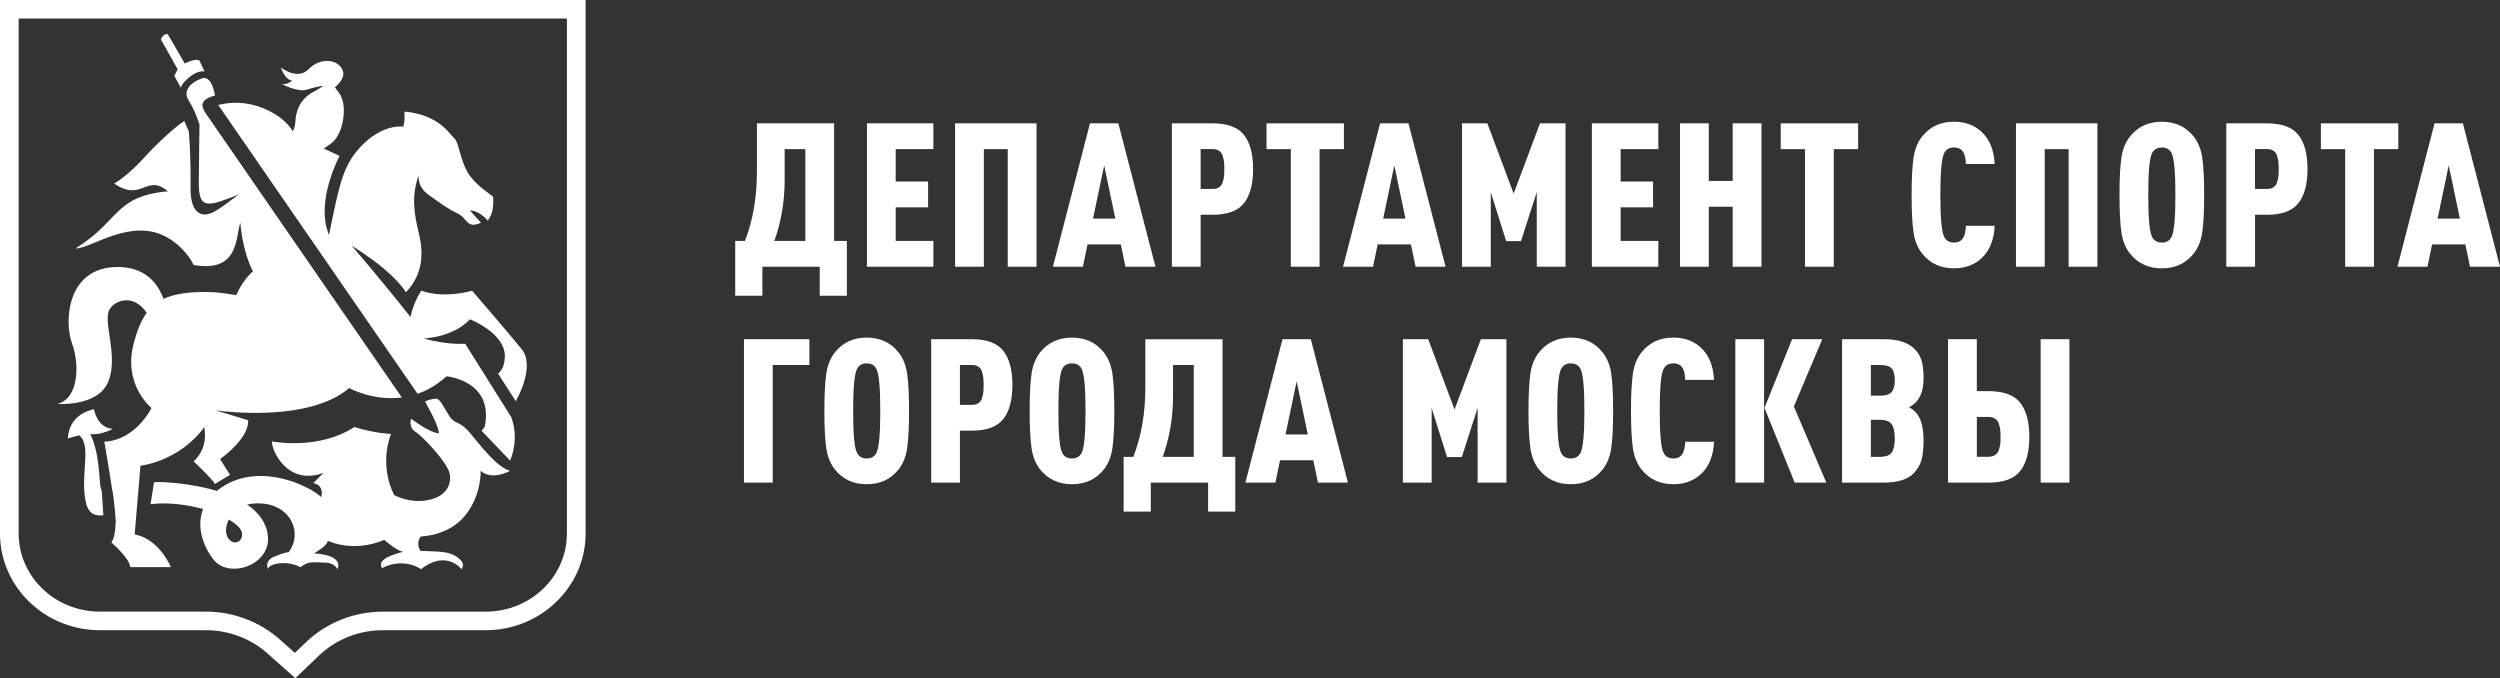 <svg width="188" height="51" viewBox="0 0 188 51" fill="none" xmlns="http://www.w3.org/2000/svg">
<rect x="0" y="0" width="188" height="51" fill="#333333" stroke="none"/>
<path d="M63.684 22.24H61.642V20.058H57.331V22.24H55.289V18.12H56.021C56.621 16.565 56.92 14.84 56.92 12.942V9.275H62.725V18.118H63.684V22.24ZM60.561 18.12V11.216H59.006V13.532C59.006 15.147 58.747 16.677 58.23 18.12H60.561Z" fill="white"/>
<path d="M70.191 20.058H65.193V9.275H70.191V11.213H67.356V13.652H69.793V15.59H67.356V18.118H70.191V20.058Z" fill="white"/>
<path d="M77.945 20.058H75.782V11.216H73.984V20.058H71.822V9.275H77.947V20.058H77.945Z" fill="white"/>
<path d="M86.89 20.058H84.635L84.284 18.378H81.784L81.433 20.058H79.178L81.967 9.275H84.1L86.89 20.058ZM83.873 16.439L83.034 12.442L82.196 16.439H83.873Z" fill="white"/>
<path d="M93.547 10.147C94.004 10.727 94.233 11.582 94.233 12.713C94.233 13.843 94.004 14.699 93.547 15.279C93.089 15.859 92.303 16.15 91.185 16.15H90.287V20.056H88.124V9.275H91.187C92.303 9.275 93.091 9.566 93.547 10.147ZM92.046 13.243C92.062 13.102 92.068 12.926 92.068 12.713C92.068 12.502 92.06 12.324 92.046 12.182C92.03 12.041 91.998 11.887 91.948 11.72C91.897 11.552 91.807 11.427 91.681 11.341C91.555 11.255 91.394 11.211 91.201 11.211H90.287V14.21H91.201C91.394 14.21 91.555 14.168 91.681 14.081C91.807 13.995 91.897 13.869 91.948 13.702C91.998 13.538 92.032 13.385 92.046 13.243Z" fill="white"/>
<path d="M101.06 11.215H99.232V20.058H97.07V11.215H95.242V9.277H101.062V11.215H101.06Z" fill="white"/>
<path d="M108.707 20.058H106.452L106.101 18.378H103.602L103.251 20.058H100.996L103.784 9.275H105.917L108.707 20.058ZM105.692 16.439L104.853 12.442L104.015 16.439H105.692Z" fill="white"/>
<path d="M117.727 20.058H115.565V14.44L114.377 18.134H113.265L112.106 14.456V20.058H109.943V9.275H111.847L113.827 14.561L115.807 9.275H117.727V20.058Z" fill="white"/>
<path d="M124.707 20.058H119.709V9.275H124.707V11.213H121.872V13.652H124.31V15.59H121.872V18.118H124.707V20.058Z" fill="white"/>
<path d="M132.461 20.058H130.298V15.546H128.5V20.058H126.338V9.275H128.5V13.606H130.298V9.275H132.461V20.058Z" fill="white"/>
<path d="M139.729 11.215H137.901V20.058H135.739V11.215H133.911V9.277H139.731V11.215H139.729Z" fill="white"/>
<path d="M149.999 16.984C149.949 18.035 149.624 18.842 149.024 19.407C148.476 19.921 147.78 20.178 146.937 20.178C145.942 20.178 145.15 19.815 144.56 19.087C144.215 18.663 143.994 18.126 143.898 17.474C143.802 16.822 143.753 15.887 143.753 14.665C143.753 13.443 143.802 12.508 143.898 11.856C143.994 11.204 144.215 10.667 144.56 10.242C145.15 9.515 145.942 9.152 146.937 9.152C147.78 9.152 148.476 9.409 149.024 9.924C149.624 10.49 149.949 11.291 149.999 12.332H147.836C147.816 11.949 147.76 11.67 147.668 11.499C147.535 11.226 147.292 11.09 146.935 11.09C146.59 11.09 146.345 11.232 146.203 11.515C146.01 11.887 145.914 12.938 145.914 14.665C145.914 16.392 146.01 17.441 146.203 17.815C146.345 18.099 146.588 18.24 146.935 18.24C147.29 18.24 147.535 18.099 147.668 17.815C147.76 17.644 147.814 17.367 147.836 16.982H149.999V16.984Z" fill="white"/>
<path d="M157.725 20.058H155.56V11.216H153.762V20.058H151.6V9.275H157.725V20.058Z" fill="white"/>
<path d="M165.609 11.857C165.705 12.509 165.753 13.445 165.753 14.667C165.753 15.889 165.705 16.824 165.609 17.476C165.513 18.128 165.292 18.665 164.947 19.089C164.357 19.817 163.565 20.18 162.57 20.18C161.574 20.18 160.782 19.817 160.192 19.089C159.847 18.665 159.626 18.128 159.53 17.476C159.434 16.824 159.386 15.889 159.386 14.667C159.386 13.445 159.434 12.509 159.53 11.857C159.626 11.206 159.847 10.669 160.192 10.245C160.782 9.517 161.574 9.154 162.57 9.154C163.565 9.154 164.357 9.517 164.947 10.245C165.292 10.669 165.513 11.207 165.609 11.857ZM163.591 14.667C163.591 12.94 163.494 11.891 163.302 11.517C163.159 11.233 162.917 11.092 162.57 11.092C162.225 11.092 161.98 11.233 161.837 11.517C161.645 11.889 161.548 12.94 161.548 14.667C161.548 16.394 161.645 17.442 161.837 17.817C161.98 18.1 162.222 18.242 162.57 18.242C162.915 18.242 163.159 18.1 163.302 17.817C163.492 17.444 163.591 16.394 163.591 14.667Z" fill="white"/>
<path d="M172.839 10.147C173.297 10.727 173.525 11.582 173.525 12.713C173.525 13.843 173.297 14.699 172.839 15.279C172.382 15.859 171.595 16.15 170.478 16.15H169.579V20.056H167.417V9.275H170.48C171.593 9.275 172.382 9.566 172.839 10.147ZM171.337 13.243C171.353 13.102 171.359 12.926 171.359 12.713C171.359 12.502 171.351 12.324 171.337 12.182C171.321 12.041 171.288 11.887 171.238 11.72C171.188 11.552 171.098 11.427 170.971 11.341C170.845 11.255 170.685 11.211 170.492 11.211H169.577V14.21H170.492C170.685 14.21 170.845 14.168 170.971 14.081C171.098 13.995 171.188 13.869 171.238 13.702C171.288 13.538 171.323 13.385 171.337 13.243Z" fill="white"/>
<path d="M180.35 11.215H178.523V20.058H176.36V11.215H174.532V9.277H180.352V11.215H180.35Z" fill="white"/>
<path d="M188 20.058H185.745L185.394 18.378H182.894L182.543 20.058H180.288L183.077 9.275H185.209L188 20.058ZM184.983 16.439L184.144 12.442L183.306 16.439H184.983Z" fill="white"/>
<path d="M60.866 27.448H58.107V36.291H55.945V25.508H60.866V27.448Z" fill="white"/>
<path d="M68.216 28.092C68.313 28.744 68.361 29.679 68.361 30.901C68.361 32.124 68.313 33.059 68.216 33.711C68.12 34.363 67.9 34.899 67.554 35.324C66.965 36.052 66.172 36.414 65.177 36.414C64.182 36.414 63.39 36.052 62.8 35.324C62.455 34.899 62.234 34.363 62.138 33.711C62.041 33.059 61.993 32.124 61.993 30.901C61.993 29.679 62.041 28.744 62.138 28.092C62.234 27.44 62.455 26.904 62.8 26.479C63.39 25.751 64.182 25.388 65.177 25.388C66.172 25.388 66.965 25.751 67.554 26.479C67.9 26.904 68.12 27.442 68.216 28.092ZM66.198 30.901C66.198 29.175 66.102 28.126 65.909 27.751C65.767 27.468 65.524 27.326 65.177 27.326C64.832 27.326 64.587 27.468 64.445 27.751C64.252 28.124 64.156 29.175 64.156 30.901C64.156 32.628 64.252 33.677 64.445 34.052C64.587 34.335 64.83 34.476 65.177 34.476C65.522 34.476 65.767 34.335 65.909 34.052C66.102 33.677 66.198 32.628 66.198 30.901Z" fill="white"/>
<path d="M75.447 26.381C75.904 26.961 76.133 27.817 76.133 28.947C76.133 30.078 75.904 30.933 75.447 31.513C74.989 32.094 74.203 32.385 73.085 32.385H72.187V36.291H70.024V25.508H73.088C74.203 25.51 74.989 25.801 75.447 26.381ZM73.946 29.478C73.962 29.336 73.968 29.161 73.968 28.947C73.968 28.736 73.96 28.558 73.946 28.417C73.93 28.275 73.898 28.122 73.848 27.954C73.798 27.787 73.707 27.661 73.581 27.576C73.455 27.49 73.294 27.446 73.102 27.446H72.187V30.445H73.102C73.294 30.445 73.455 30.403 73.581 30.315C73.707 30.229 73.798 30.104 73.848 29.936C73.898 29.773 73.93 29.619 73.946 29.478Z" fill="white"/>
<path d="M83.652 28.092C83.748 28.744 83.796 29.679 83.796 30.901C83.796 32.124 83.748 33.059 83.652 33.711C83.556 34.363 83.335 34.899 82.99 35.324C82.4 36.052 81.608 36.414 80.613 36.414C79.618 36.414 78.825 36.052 78.235 35.324C77.89 34.899 77.67 34.363 77.573 33.711C77.477 33.059 77.429 32.124 77.429 30.901C77.429 29.679 77.477 28.744 77.573 28.092C77.67 27.44 77.89 26.904 78.235 26.479C78.825 25.751 79.618 25.388 80.613 25.388C81.608 25.388 82.4 25.751 82.99 26.479C83.333 26.904 83.554 27.442 83.652 28.092ZM81.632 30.901C81.632 29.175 81.535 28.126 81.343 27.751C81.201 27.468 80.958 27.326 80.611 27.326C80.266 27.326 80.021 27.468 79.878 27.751C79.686 28.124 79.59 29.175 79.59 30.901C79.59 32.628 79.686 33.677 79.878 34.052C80.021 34.335 80.264 34.476 80.611 34.476C80.956 34.476 81.201 34.335 81.343 34.052C81.535 33.677 81.632 32.628 81.632 30.901Z" fill="white"/>
<path d="M92.893 38.472H90.85V36.291H86.539V38.472H84.497V34.355H85.229C85.829 32.799 86.128 31.075 86.128 29.177V25.512H91.934V34.355H92.893V38.472ZM89.769 34.355V27.45H88.214V29.767C88.214 31.382 87.955 32.911 87.438 34.355H89.769Z" fill="white"/>
<path d="M101.365 36.293H99.11L98.759 34.612H96.259L95.908 36.293H93.653L96.442 25.51H98.574L101.365 36.293ZM98.347 32.674L97.509 28.676L96.67 32.674H98.347Z" fill="white"/>
<path d="M113.279 36.293H111.117V30.674L109.929 34.369H108.818L107.66 30.688V36.291H105.497V25.508H107.401L109.381 30.794L111.362 25.508H113.281V36.293H113.279Z" fill="white"/>
<path d="M121.164 28.092C121.26 28.744 121.308 29.679 121.308 30.901C121.308 32.124 121.26 33.059 121.164 33.711C121.068 34.363 120.847 34.899 120.502 35.324C119.912 36.052 119.12 36.414 118.124 36.414C117.129 36.414 116.337 36.052 115.747 35.324C115.402 34.899 115.181 34.363 115.085 33.711C114.989 33.059 114.941 32.124 114.941 30.901C114.941 29.679 114.989 28.744 115.085 28.092C115.181 27.44 115.402 26.904 115.747 26.479C116.337 25.751 117.129 25.388 118.124 25.388C119.12 25.388 119.912 25.751 120.502 26.479C120.847 26.904 121.068 27.442 121.164 28.092ZM119.146 30.901C119.146 29.175 119.049 28.126 118.857 27.751C118.714 27.468 118.472 27.326 118.124 27.326C117.779 27.326 117.535 27.468 117.392 27.751C117.2 28.124 117.103 29.175 117.103 30.901C117.103 32.628 117.2 33.677 117.392 34.052C117.535 34.335 117.777 34.476 118.124 34.476C118.47 34.476 118.714 34.335 118.857 34.052C119.047 33.677 119.146 32.628 119.146 30.901Z" fill="white"/>
<path d="M128.896 33.218C128.846 34.269 128.521 35.077 127.921 35.641C127.373 36.155 126.677 36.413 125.834 36.413C124.839 36.413 124.047 36.05 123.457 35.322C123.112 34.897 122.891 34.361 122.795 33.709C122.699 33.057 122.65 32.122 122.65 30.899C122.65 29.677 122.699 28.742 122.795 28.09C122.891 27.438 123.112 26.902 123.457 26.477C124.047 25.749 124.839 25.386 125.834 25.386C126.677 25.386 127.373 25.643 127.921 26.158C128.521 26.724 128.846 27.526 128.896 28.567H126.733C126.713 28.184 126.657 27.904 126.564 27.733C126.432 27.46 126.189 27.324 125.832 27.324C125.487 27.324 125.242 27.466 125.1 27.749C124.907 28.122 124.811 29.173 124.811 30.899C124.811 32.626 124.907 33.675 125.1 34.05C125.242 34.333 125.485 34.474 125.832 34.474C126.187 34.474 126.432 34.333 126.564 34.05C126.657 33.878 126.711 33.601 126.733 33.216H128.896V33.218Z" fill="white"/>
<path d="M132.659 36.293H130.497V25.51H132.659V36.293ZM137.338 36.293H134.96L132.689 30.674L134.762 25.51H137.033L134.9 30.568L137.338 36.293Z" fill="white"/>
<path d="M144.65 33.127C144.65 33.753 144.596 34.247 144.49 34.61C144.383 34.973 144.193 35.296 143.918 35.579C143.461 36.054 142.708 36.291 141.663 36.291H138.523V25.508H141.663C142.688 25.508 143.447 25.741 143.934 26.204C144.199 26.457 144.383 26.746 144.49 27.075C144.596 27.404 144.65 27.861 144.65 28.445C144.65 29.262 144.452 29.869 144.056 30.261C143.904 30.413 143.737 30.534 143.553 30.624C143.766 30.736 143.934 30.861 144.056 31.003C144.452 31.412 144.65 32.118 144.65 33.127ZM142.488 28.6C142.488 28.186 142.411 27.89 142.259 27.715C142.106 27.538 141.822 27.45 141.406 27.45H140.69V29.753H141.406C141.811 29.753 142.094 29.661 142.251 29.48C142.407 29.296 142.488 29.003 142.488 28.6ZM142.251 34.036C142.407 33.824 142.488 33.465 142.488 32.961C142.488 32.457 142.405 32.098 142.245 31.886C142.082 31.675 141.793 31.569 141.376 31.569H140.69V34.357H141.376C141.801 34.355 142.092 34.247 142.251 34.036Z" fill="white"/>
<path d="M151.919 30.287C152.376 30.867 152.605 31.723 152.605 32.853C152.605 33.984 152.376 34.839 151.919 35.419C151.461 36 150.675 36.291 149.557 36.291H146.494V25.508H148.657V29.414H149.555C150.675 29.418 151.461 29.707 151.919 30.287ZM150.418 33.392C150.434 33.256 150.44 33.077 150.44 32.853C150.44 32.632 150.432 32.453 150.418 32.315C150.402 32.179 150.368 32.028 150.312 31.86C150.256 31.693 150.159 31.567 150.023 31.482C149.886 31.396 149.71 31.352 149.497 31.352H148.659V34.351H149.497C149.71 34.351 149.886 34.309 150.023 34.221C150.159 34.135 150.256 34.01 150.312 33.842C150.366 33.681 150.402 33.529 150.418 33.392ZM155.62 36.293H153.457V25.51H155.62V36.293Z" fill="white"/>
<path d="M42.632 1.396V40.117C42.632 43.363 39.899 45.995 36.529 45.995H28.803C26.634 45.995 24.552 46.821 23.013 48.292L22.172 49.096L21.045 48.093C19.526 46.743 17.536 45.993 15.472 45.993H7.507C4.137 45.995 1.404 43.363 1.404 40.117V1.396H42.632ZM44.036 0H42.632H1.404H0V1.396V40.117C0 44.129 3.368 47.391 7.507 47.391H15.472C17.197 47.391 18.844 48.009 20.11 49.134L21.238 50.137L22.209 51L23.147 50.103L23.988 49.299C25.276 48.069 26.985 47.391 28.805 47.391H36.531C40.669 47.391 44.038 44.127 44.038 40.117V1.396V0H44.036Z" fill="white"/>
<path d="M10.127 40.189L10.222 39.072L10.438 36.506L10.563 35.021C10.563 35.021 13.461 34.716 15.359 32.124C15.506 32.933 15.409 33.894 14.563 34.7C14.563 34.7 15.975 36.02 16.162 36.393L17.293 35.707L16.549 34.522C16.549 34.522 18.72 33.029 18.664 31.603L16.214 30.86C17.081 30.977 23.282 31.717 26.257 29.183C26.257 29.183 28.035 30.17 30.219 29.892L15.373 8.38L15.387 8.37C15.367 8.336 15.347 8.303 15.325 8.265C14.84 7.435 16.166 7.19 16.166 7.19C16.166 7.19 15.957 5.627 15.183 5.896C14.282 6.209 13.74 6.869 14.188 7.557C14.665 8.289 15.004 9.371 15.004 9.371C15.004 9.371 14.972 10.853 14.95 13.618C14.936 15.223 15.247 15.574 16.583 15.136C17.047 14.984 17.564 14.783 17.949 14.627C17.341 15.092 16.599 15.642 16.192 15.875C14.972 16.573 14.316 15.78 14.33 14.175C14.354 11.409 14.196 9.876 14.196 9.876L13.857 9.096C12.908 9.756 12.206 10.476 11.847 10.813C10.92 11.68 10.077 12.884 8.586 13.806C10.695 15.233 10.992 13.016 12.629 14.386C8.558 14.753 8.992 16.657 5.676 18.681C6.809 18.745 9.872 16.274 12.629 17.885C14.027 18.705 14.559 19.925 14.559 19.925C17.98 20.525 17.705 17.867 18.07 16.747C18.29 19.159 19.025 20.404 19.025 20.404C19.025 20.404 18.357 20.9 17.759 22.196C17.023 22.076 16.292 21.959 15.56 21.957C14.146 21.951 13.096 22.098 12.296 22.477C11.883 21.335 10.95 20.073 8.839 20.078C4.987 20.088 4.829 24.234 5.413 25.813C5.997 27.39 5.926 29.982 4.323 30.369C4.323 30.369 7.409 30.62 8.163 28.652C8.918 26.684 7.698 24.17 8.243 23.261C8.655 22.575 10.019 22.056 11.036 23.52C10.599 24.112 10.286 24.9 10.029 25.933C9.271 28.985 11.393 30.678 11.393 30.678C11.393 30.678 10.22 33.105 7.844 33.214C7.844 33.214 8.167 35.023 8.424 36.766C8.582 37.352 8.713 39.272 8.713 39.272L8.689 39.274C8.691 40.46 8.372 40.787 8.372 40.787C8.372 40.787 9.79 42.023 9.79 42.65H12.852C12.856 42.654 11.989 40.53 10.127 40.189Z" fill="white"/>
<path d="M12.159 3.069L13.361 5.212L13.11 5.699L13.596 6.598C13.596 6.598 13.652 6.261 14.306 5.752C14.96 5.242 15.381 5.38 15.381 5.38L14.994 4.55C14.994 4.55 14.848 4.422 14.352 4.58C13.955 4.708 13.907 4.793 13.907 4.793L12.619 2.578C12.619 2.578 12.48 2.47 12.248 2.722C12.015 2.973 12.159 3.069 12.159 3.069Z" fill="white"/>
<path d="M7.65 36.919C7.519 36.554 7.559 36.758 7.449 35.446C7.274 33.392 6.779 32.654 6.779 32.654C7.708 32.71 8.48 32.248 8.48 32.248C7.278 32.17 7.066 30.77 7.066 30.77C5.038 31.221 5.106 32.969 5.106 32.969C5.696 32.798 5.962 32.734 5.962 32.734C6.903 33.534 6.041 35.605 6.432 37.663C6.61 38.6 7.084 38.821 7.774 38.752L7.65 36.919Z" fill="white"/>
<path d="M35.351 32.565C34.526 31.584 34.232 31.954 33.808 31.316C33.475 30.816 33.088 29.98 32.829 29.982C32.34 29.984 31.967 30.194 31.967 30.194L32.502 31.205C33.028 32.258 33.008 32.589 33.008 32.589C32.217 32.509 30.925 31.49 30.925 31.49C30.925 31.49 30.677 32.104 31.244 32.471C31.812 32.836 33.525 34.676 33.776 35.49C34.027 36.303 33.618 37.166 32.613 37.493C31.327 37.912 30.205 37.513 29.655 37.24C29.655 37.24 28.462 35.197 29.401 32.628C29.401 32.628 28.259 32.61 26.648 32.112C23.918 33.892 20.441 33.191 20.441 33.191C20.441 33.916 21.623 36.538 24.315 35.565L23.561 36.331C24.437 36.496 24.16 37.38 24.16 37.38C23.111 36.431 19.596 34.853 16.85 36.53C16.649 36.652 16.469 36.782 16.306 36.915C14.894 36.492 13.353 36.305 12.172 36.253C11.969 36.245 11.772 36.251 11.58 36.269L11.323 37.918C11.58 37.886 11.841 37.862 12.109 37.858C13.217 37.84 14.318 38.012 15.273 38.283C14.748 39.613 15.283 41.077 16.046 42.073C17.171 43.547 20.377 42.538 20.144 40.295C20.04 39.292 19.44 38.526 18.585 37.944C18.684 37.918 18.788 37.898 18.894 37.884C21.799 37.551 22.857 40.058 21.699 41.529C21.699 41.529 21.494 41.495 20.646 41.846C19.815 42.191 20.166 42.805 20.166 42.805C20.106 42.45 21.466 42.057 22.602 42.654C23.23 42.143 23.631 42.307 24.456 42.309C25.164 42.311 25.374 42.805 25.374 42.805C25.374 42.805 25.98 41.76 23.615 41.615C23.629 41.611 23.707 41.567 24.179 41.24C24.614 40.937 24.652 40.674 24.652 40.674C26.865 41.595 28.891 40.594 28.891 40.594C28.891 40.594 29.86 41.455 30.338 41.495C30.338 41.495 29.806 41.593 29.184 41.884C28.352 42.275 28.731 42.721 28.731 42.721C30.42 41.872 31.664 42.805 31.664 42.805C33.576 41.296 34.705 42.805 34.705 42.805C34.942 42.448 34.797 42.173 34.308 41.848C33.68 41.429 32.888 41.487 31.616 41.425C31.23 40.754 31.654 40.339 31.654 40.339C31.654 40.339 33.728 40.323 34.984 38.76C36.238 37.198 36.144 35.404 36.144 35.404C37.018 36.175 38.36 35.408 38.36 35.408C37.339 35.127 36.107 33.466 35.351 32.565ZM17.203 40.53C16.918 40.193 16.934 39.605 17.205 39.067C17.767 39.394 18.128 39.743 18.188 40.048C18.312 40.682 17.669 41.081 17.203 40.53Z" fill="white"/>
<path d="M37.456 28.094L38.784 30.168C38.784 30.168 40.32 27.576 39.215 26.234C37.965 24.714 35.502 21.861 35.502 21.861C35.502 21.861 33.463 22.491 31.688 21.861C31.688 21.861 31.684 21.863 31.676 21.867C31.026 22.864 30.873 23.845 30.873 23.845C28.297 20.589 26.438 18.475 26.438 18.475C29.224 20.206 30.209 21.462 30.524 21.979C32.121 20.33 31.696 18.348 31.465 17.401C30.917 15.158 31.162 14.169 31.481 13.162C31.481 13.162 31.347 14.021 32.199 14.629C33.052 15.239 33.668 15.708 34.414 16.053C35.16 16.398 35.064 17.245 36.172 16.749L35.341 15.834C35.341 15.834 35.957 15.76 36.679 16.591C36.679 16.591 36.976 16.206 37.05 15.728C37.129 15.219 37.078 14.789 37.078 14.789C36.838 14.577 35.666 13.861 35.132 12.906C34.599 11.953 34.492 10.673 34.171 10.41C33.852 10.145 33.038 8.61 30.398 8.39C30.398 8.39 30.496 8.98 30.322 9.527C30.322 9.527 28.813 9.26 27.154 11C26.046 12.163 25.639 13.335 25.091 15.981C24.947 16.677 24.833 17.229 24.736 17.678C24.708 17.584 24.678 17.494 24.65 17.411C23.793 14.974 25.537 11.722 25.537 11.722L24.341 11.17C24.463 11.096 24.624 10.99 24.845 10.831C25.848 10.111 26 8.275 25.747 7.515C25.713 7.411 25.675 7.318 25.635 7.23H25.657L25.581 7.122C25.519 7.006 25.451 6.907 25.372 6.825L25.186 6.56C25.186 6.56 25.96 5.974 25.798 5.377C25.553 4.478 24.142 4.233 23.192 5.212C22.371 6.057 21.127 5.08 21.127 5.08C21.127 5.08 21.396 5.986 21.974 6.065C21.974 6.065 21.573 6.396 21.266 6.309C20.959 6.223 22.363 6.979 23.095 6.735C23.828 6.492 24.321 6.458 24.321 6.458L23.773 6.801C23.511 6.925 23.284 7.066 23.093 7.226C22.493 7.732 22.237 8.418 22.204 9.234C22.195 9.469 22.114 9.69 22.022 9.872C21.691 9.335 21.059 8.669 19.853 8.163C18.617 7.645 17.454 7.637 16.411 7.892L31.401 29.613C32.123 29.364 32.861 28.949 33.574 28.299C33.574 28.299 37.157 28.61 36.455 32.078L36.218 32.395L38.358 34.636C38.358 34.636 39.093 33.095 38.445 31.364C38.445 31.364 36.276 27.903 34.98 25.849C34.98 25.849 33.694 25.968 31.846 25.45C31.846 25.45 34.017 25.41 35.341 24.012C35.341 24.012 37.963 25.035 37.963 26.768C37.965 27.775 37.456 28.094 37.456 28.094Z" fill="white"/>
</svg>
